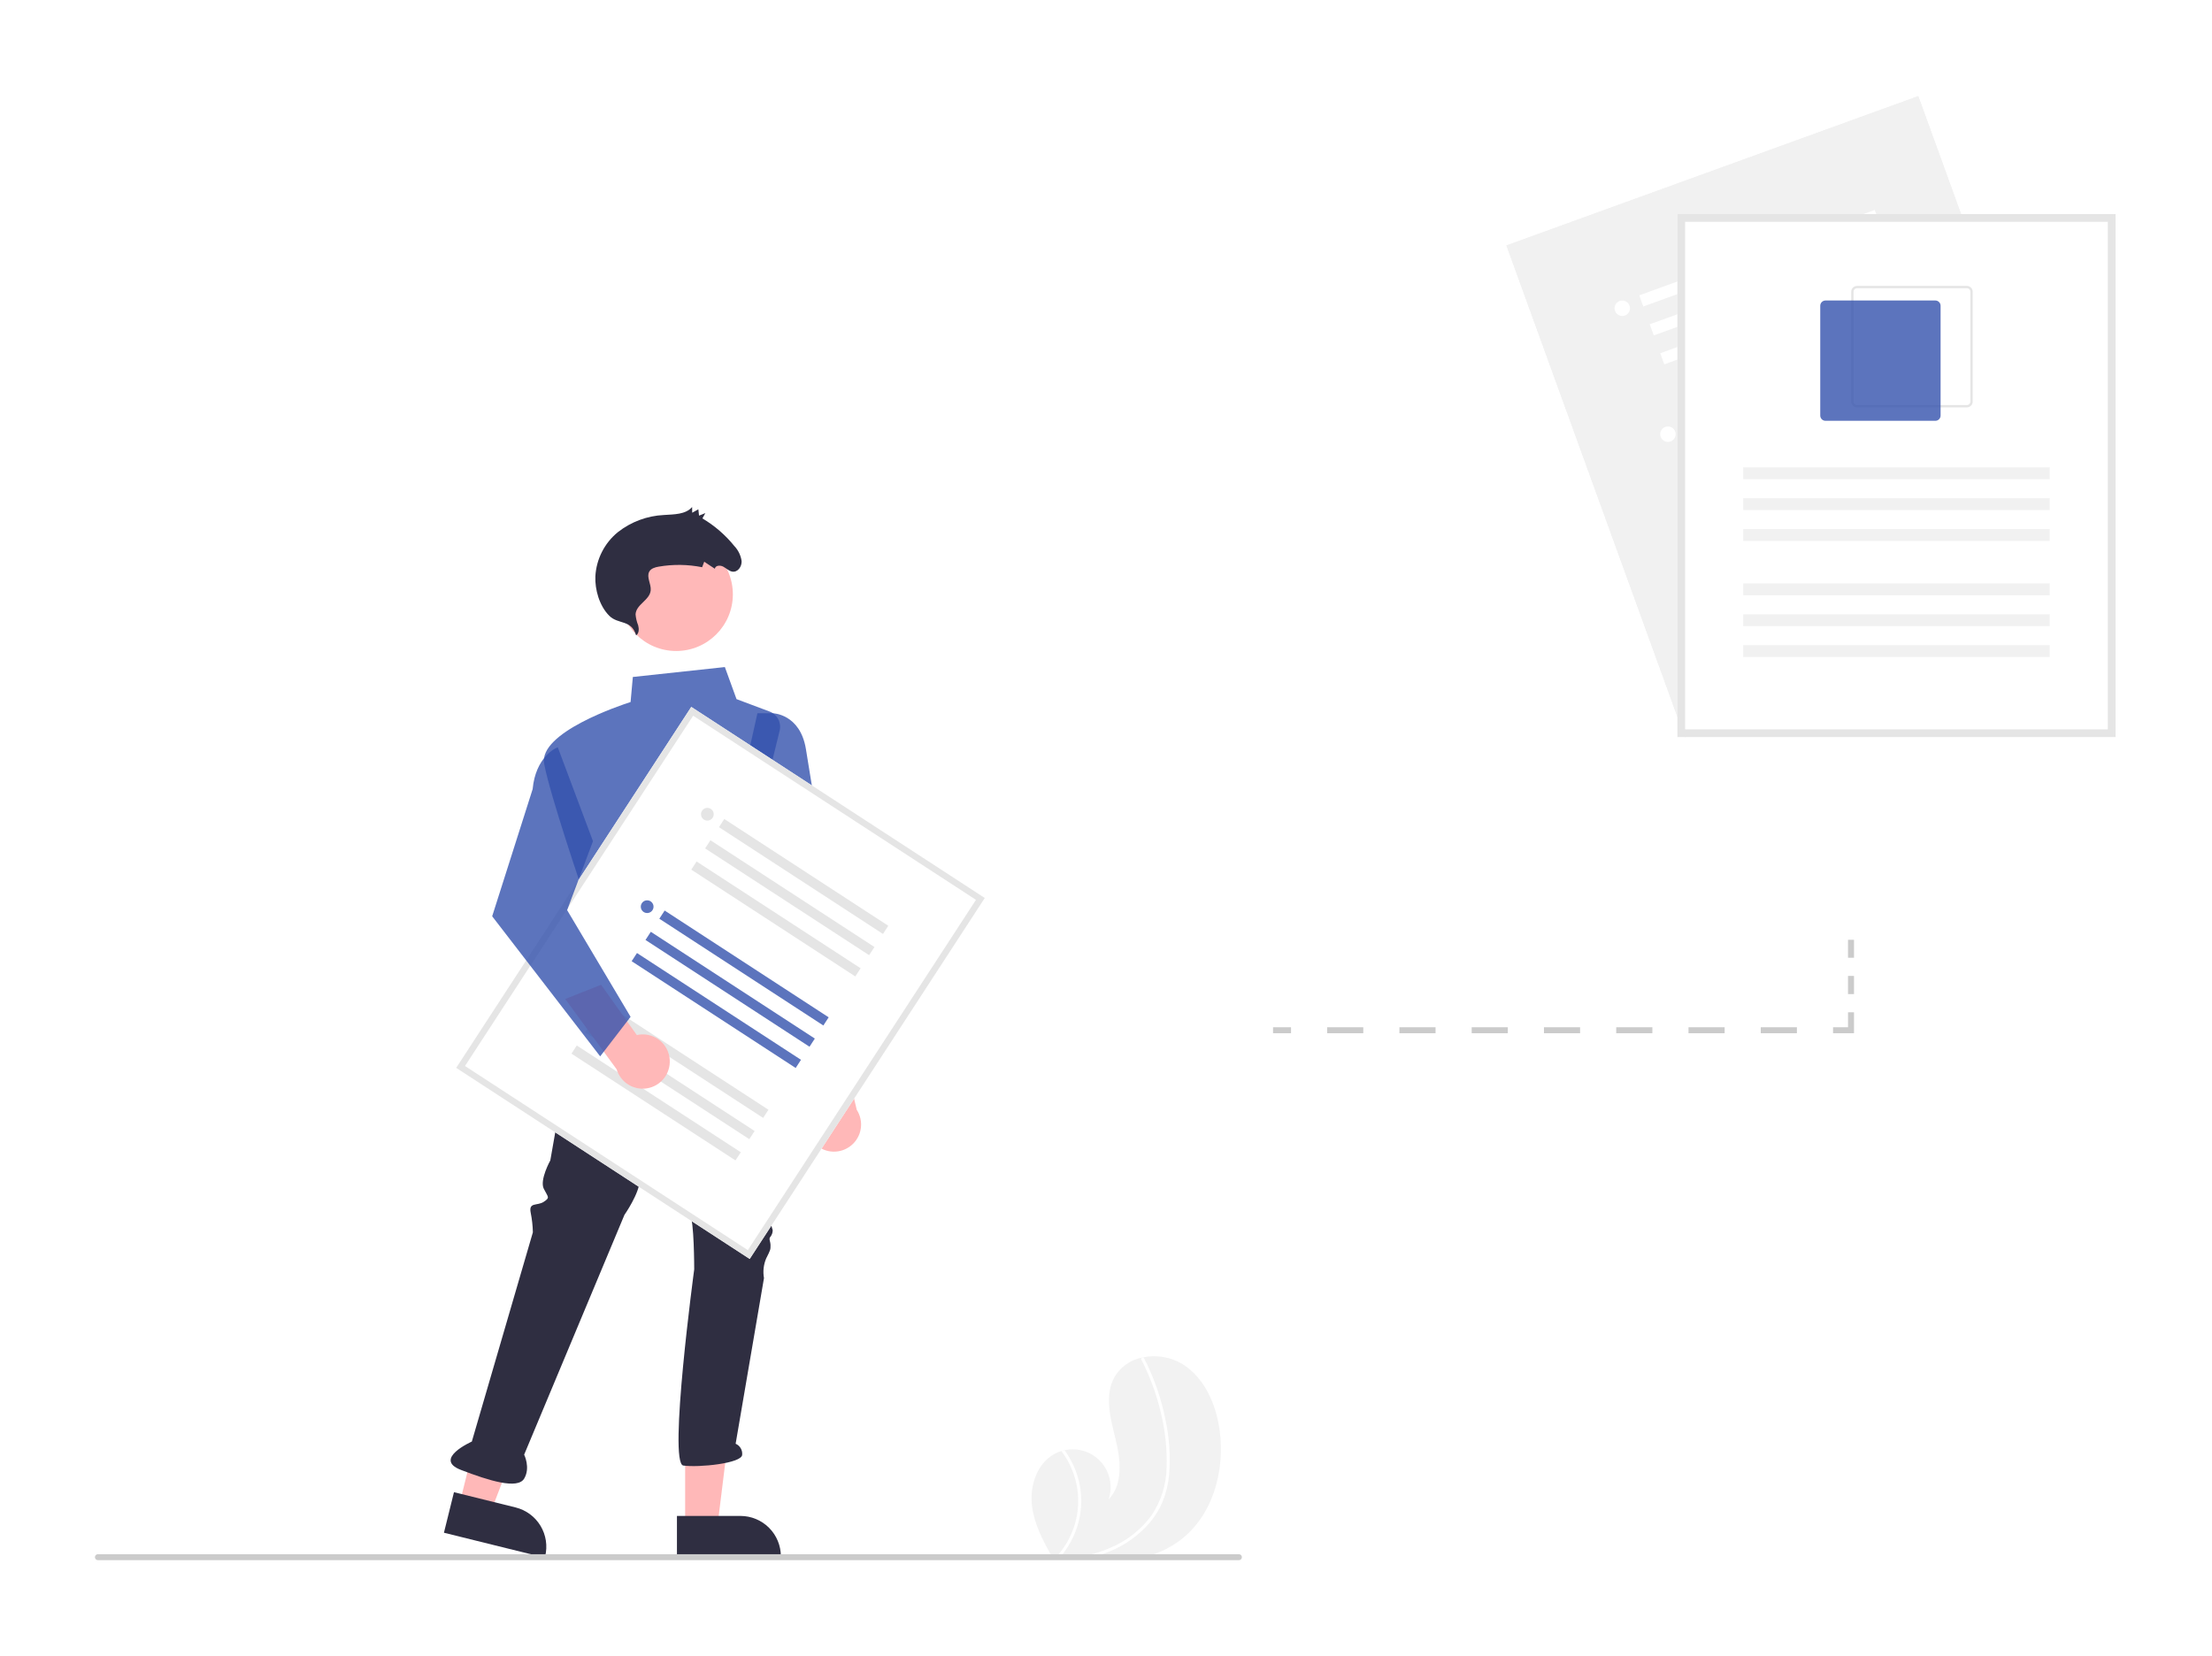 <svg width="466" height="349" viewBox="0 0 466 349" fill="none" xmlns="http://www.w3.org/2000/svg">
<g clip-path="url(#clip0_2249_12874)" filter="url(#filter0_d_2249_12874)">
<path d="M217.419 313.39C217.894 317.108 219.639 320.509 221.5 323.786C221.562 323.898 221.625 324.008 221.69 324.119H241.037C241.429 324.018 241.815 323.906 242.2 323.786C244.385 323.121 246.448 322.106 248.308 320.781C255.426 315.653 258.165 305.962 256.928 297.279C256.159 291.885 253.791 286.377 249.181 283.471C246.677 281.947 243.69 281.423 240.818 282.006C240.744 282.019 240.671 282.036 240.596 282.051C239.4 282.282 238.267 282.764 237.271 283.464C236.274 284.165 235.438 285.068 234.815 286.115C232.618 290.02 233.926 294.857 235.007 299.202C236.084 303.548 236.668 308.749 233.542 311.955C234 310.614 234.093 309.176 233.811 307.788C233.529 306.399 232.883 305.111 231.939 304.055C230.994 303 229.785 302.215 228.437 301.781C227.088 301.347 225.649 301.28 224.266 301.587C224.039 301.635 223.816 301.69 223.596 301.756C223.065 301.912 222.553 302.126 222.07 302.396C218.382 304.455 216.888 309.199 217.419 313.39Z" fill="#F2F2F2"/>
<path d="M228.891 323.786C228.355 323.911 227.817 324.021 227.276 324.119H230.201C230.585 324.016 230.966 323.906 231.344 323.786C232.175 323.526 232.993 323.228 233.798 322.892C237.064 321.566 239.964 319.475 242.254 316.795C243.355 315.483 244.254 314.015 244.922 312.437C245.645 310.655 246.105 308.777 246.287 306.861C246.619 302.902 246.354 298.915 245.501 295.035C244.699 291.035 243.404 287.149 241.645 283.468C241.434 283.027 241.215 282.588 240.989 282.153C240.974 282.117 240.95 282.085 240.92 282.06C240.891 282.034 240.855 282.016 240.818 282.006C240.741 281.991 240.661 282.007 240.596 282.051C240.518 282.096 240.46 282.169 240.435 282.255C240.409 282.341 240.417 282.434 240.458 282.514C242.271 286.05 243.645 289.794 244.551 293.663C245.483 297.458 245.892 301.362 245.768 305.268C245.701 308.901 244.567 312.433 242.508 315.426C240.505 318.122 237.87 320.283 234.835 321.722C232.937 322.63 230.943 323.322 228.891 323.786Z" fill="white"/>
<path d="M222.471 324.119H223.333C223.43 324.009 223.523 323.898 223.615 323.786C225.579 321.399 226.91 318.555 227.484 315.518C228.181 311.727 227.639 307.812 225.937 304.354C225.463 303.384 224.903 302.458 224.266 301.587C224.039 301.635 223.816 301.69 223.596 301.756C226.032 304.956 227.282 308.901 227.131 312.92C226.98 316.938 225.438 320.779 222.769 323.786C222.672 323.898 222.572 324.009 222.471 324.119Z" fill="white"/>
<path d="M441.697 119.854L354.929 151.322L317.355 47.718L404.123 16.25L441.697 119.854Z" fill="#F1F1F1"/>
<path d="M441.697 119.854L354.929 151.322L317.355 47.718L404.123 16.25L441.697 119.854Z" fill="#F1F1F1"/>
<path d="M404.478 66.517L354.869 84.509L355.72 86.854L405.329 68.863L404.478 66.517Z" fill="white"/>
<path d="M406.69 72.615L357.081 90.607L357.931 92.953L407.54 74.961L406.69 72.615Z" fill="white"/>
<path d="M408.901 78.714L359.292 96.706L360.143 99.051L409.752 81.059L408.901 78.714Z" fill="white"/>
<path d="M351.386 89.116C352.285 89.116 353.014 88.387 353.014 87.488C353.014 86.589 352.285 85.86 351.386 85.86C350.487 85.86 349.758 86.589 349.758 87.488C349.758 88.387 350.487 89.116 351.386 89.116Z" fill="white"/>
<path d="M394.948 40.24L345.339 58.231L346.19 60.577L395.799 42.585L394.948 40.24Z" fill="white"/>
<path d="M397.16 46.338L347.551 64.33L348.401 66.675L398.01 48.683L397.16 46.338Z" fill="white"/>
<path d="M399.371 52.436L349.762 70.428L350.613 72.774L400.222 54.782L399.371 52.436Z" fill="white"/>
<path d="M341.763 62.584C342.662 62.584 343.392 61.855 343.392 60.955C343.392 60.056 342.662 59.327 341.763 59.327C340.864 59.327 340.135 60.056 340.135 60.955C340.135 61.855 340.864 62.584 341.763 62.584Z" fill="white"/>
<path d="M414.101 93.05L364.492 111.042L365.342 113.387L414.951 95.395L414.101 93.05Z" fill="white"/>
<path d="M416.312 99.148L366.703 117.14L367.554 119.485L417.163 101.494L416.312 99.148Z" fill="white"/>
<path d="M418.524 105.247L368.915 123.238L369.766 125.584L419.375 107.592L418.524 105.247Z" fill="white"/>
<path d="M360.916 115.394C361.815 115.394 362.544 114.665 362.544 113.766C362.544 112.866 361.815 112.137 360.916 112.137C360.017 112.137 359.288 112.866 359.288 113.766C359.288 114.665 360.017 115.394 360.916 115.394Z" fill="white"/>
<path d="M445.68 151.313H353.381V41.106H445.68V151.313Z" fill="white"/>
<path d="M445.68 151.313H353.381V41.106H445.68V151.313ZM355.009 149.684H444.051V42.734H355.009V149.684Z" fill="#E5E5E5"/>
<path d="M414.36 81.839H391.223C390.897 81.839 390.584 81.709 390.354 81.478C390.123 81.248 389.993 80.935 389.993 80.609V57.472C389.993 57.146 390.123 56.833 390.354 56.602C390.584 56.372 390.897 56.242 391.223 56.242H414.36C414.686 56.242 414.999 56.372 415.23 56.602C415.46 56.833 415.59 57.146 415.59 57.472V80.609C415.59 80.935 415.46 81.248 415.23 81.478C414.999 81.709 414.686 81.839 414.36 81.839ZM391.223 56.734C391.028 56.734 390.84 56.812 390.702 56.95C390.563 57.089 390.485 57.276 390.485 57.472V80.609C390.485 80.804 390.563 80.992 390.702 81.13C390.84 81.269 391.028 81.347 391.223 81.347H414.36C414.556 81.347 414.743 81.269 414.882 81.13C415.02 80.992 415.098 80.804 415.098 80.609V57.472C415.098 57.276 415.02 57.089 414.882 56.95C414.743 56.812 414.556 56.734 414.36 56.734H391.223Z" fill="#E5E5E5"/>
<path d="M407.714 84.67H384.578C384.284 84.669 384.003 84.553 383.795 84.345C383.587 84.137 383.471 83.856 383.47 83.562V60.426C383.471 60.132 383.587 59.851 383.795 59.643C384.003 59.435 384.284 59.319 384.578 59.318H407.714C408.008 59.319 408.289 59.435 408.497 59.643C408.705 59.851 408.822 60.132 408.822 60.426V83.562C408.822 83.856 408.705 84.137 408.497 84.345C408.289 84.553 408.008 84.669 407.714 84.67Z" fill="#3452AD" fill-opacity="0.8"/>
<path d="M431.813 94.474H367.248V96.969H431.813V94.474Z" fill="#F1F1F1"/>
<path d="M431.813 100.979H367.248V103.474H431.813V100.979Z" fill="#F1F1F1"/>
<path d="M431.813 107.485H367.248V109.98H431.813V107.485Z" fill="#F1F1F1"/>
<path d="M431.813 118.934H367.248V121.429H431.813V118.934Z" fill="#F1F1F1"/>
<path d="M431.813 125.439H367.248V127.934H431.813V125.439Z" fill="#F1F1F1"/>
<path d="M431.813 131.944H367.248V134.439H431.813V131.944Z" fill="#F1F1F1"/>
<path d="M144.343 317.644H151.133L154.364 291.452L144.342 291.453L144.343 317.644Z" fill="#FFB8B8"/>
<path d="M142.611 315.427L155.984 315.427C158.244 315.427 160.412 316.325 162.01 317.923C163.608 319.521 164.506 321.688 164.506 323.949V324.226L142.611 324.226L142.611 315.427Z" fill="#2F2E41"/>
<path d="M96.786 312.993L103.378 314.624L112.806 289.976L103.078 287.568L96.786 312.993Z" fill="#FFB8B8"/>
<path d="M95.638 310.425L108.619 313.637C110.813 314.18 112.702 315.573 113.869 317.508C115.036 319.444 115.387 321.763 114.844 323.957L114.778 324.226L93.524 318.966L95.638 310.425Z" fill="#2F2E41"/>
<path d="M121.906 206.519L115.935 240.508C115.935 240.508 113.639 244.641 114.557 246.479C115.476 248.316 115.935 248.316 114.557 249.234C113.179 250.153 111.342 249.234 111.801 251.531C112.077 252.893 112.23 254.276 112.261 255.665L99.4 299.758C99.4 299.758 91.133 303.432 97.104 305.729C103.075 308.025 109.045 309.862 110.423 307.566C111.801 305.269 110.423 302.514 110.423 302.514L131.551 251.99C131.551 251.99 134.766 247.397 134.766 244.641C134.766 241.886 145.33 222.136 145.33 222.136C145.33 222.136 145.79 241.886 146.249 243.264C146.708 244.641 145.33 247.397 145.33 249.234C145.33 251.072 144.412 251.072 145.33 251.99C146.249 252.909 146.249 263.473 146.249 263.473C146.249 263.473 140.737 304.351 143.953 304.81C147.168 305.269 156.354 304.351 156.354 302.514C156.394 302.035 156.282 301.555 156.035 301.143C155.788 300.731 155.417 300.407 154.976 300.217L160.947 265.31C160.696 263.917 160.856 262.481 161.406 261.176C162.325 259.339 162.325 259.339 162.325 258.421C162.325 257.502 161.865 257.043 162.325 256.583C162.625 256.187 162.786 255.703 162.784 255.205C162.784 255.205 161.865 252.45 162.325 251.99C162.784 251.531 172.889 217.083 169.673 212.95C166.458 208.816 121.906 206.519 121.906 206.519Z" fill="#2F2E41"/>
<path d="M142.448 133.174C149.043 133.174 154.39 127.827 154.39 121.232C154.39 114.637 149.043 109.29 142.448 109.29C135.853 109.29 130.506 114.637 130.506 121.232C130.506 127.827 135.853 133.174 142.448 133.174Z" fill="#FFB8B8"/>
<path d="M134.011 129.88C134.625 129.468 134.648 128.526 134.443 127.761C134.147 127.028 133.962 126.255 133.895 125.467C133.983 123.336 136.917 122.482 137.085 120.361C137.188 119.057 136.176 117.615 136.76 116.486C137.129 115.773 137.987 115.535 138.768 115.398C141.799 114.875 144.901 114.916 147.917 115.521L148.357 114.365L150.592 115.84C150.714 115.123 151.707 115.051 152.356 115.395C153.005 115.739 153.567 116.334 154.275 116.449C155.403 116.631 156.295 115.409 156.236 114.233C156.068 113.043 155.534 111.936 154.707 111.063C152.828 108.735 150.547 106.761 147.974 105.234L148.594 104.116L147.266 104.65L147.12 103.313L145.826 104.04L145.808 102.837C144.422 104.427 142.009 104.373 139.891 104.516C136.35 104.68 132.949 105.945 130.161 108.134C128.769 109.27 127.629 110.684 126.814 112.285C125.999 113.886 125.526 115.639 125.426 117.433C125.305 120.243 126.274 123.662 128.348 125.745C130.234 127.639 133.028 126.49 134.011 129.88Z" fill="#2F2E41"/>
<path d="M171.75 237.095C171.144 236.527 170.67 235.832 170.361 235.06C170.052 234.288 169.916 233.458 169.963 232.628C170.01 231.798 170.238 230.989 170.631 230.256C171.025 229.524 171.574 228.887 172.24 228.39L169.055 215.792L176.239 211.989L180.487 229.843C181.248 231.018 181.551 232.431 181.34 233.814C181.128 235.198 180.417 236.456 179.34 237.35C178.263 238.244 176.895 238.712 175.497 238.665C174.098 238.618 172.765 238.059 171.75 237.095Z" fill="#FFB8B8"/>
<path d="M152.551 220.792C138.035 220.793 124.673 214.223 124.493 214.133L124.343 214.058L123.125 184.824C122.772 183.791 115.816 163.406 114.638 156.927C113.444 150.362 130.743 144.601 132.844 143.927L133.32 138.647L152.706 136.558L155.163 143.315L162.118 145.923C162.906 146.218 163.558 146.793 163.951 147.538C164.344 148.283 164.45 149.146 164.25 149.964L160.384 165.683L167.987 217.688L167.792 217.776C162.983 219.852 157.788 220.88 152.551 220.792Z" fill="#3452AD" fill-opacity="0.8"/>
<path d="M169.882 224.055L163.154 196.36L155.863 162.94L159.564 146.283H162.728C162.786 146.283 168.537 146.369 169.775 153.797C170.974 160.992 174.59 183.89 174.627 184.12L180.738 223.235L169.882 224.055Z" fill="#3452AD" fill-opacity="0.8"/>
<path d="M260.996 324.75H20.631C20.464 324.75 20.303 324.684 20.185 324.565C20.067 324.447 20 324.286 20 324.119C20 323.952 20.067 323.791 20.185 323.673C20.303 323.555 20.464 323.488 20.631 323.488H260.996C261.163 323.488 261.324 323.555 261.442 323.673C261.56 323.791 261.627 323.952 261.627 324.119C261.627 324.286 261.56 324.447 261.442 324.565C261.324 324.684 261.163 324.75 260.996 324.75Z" fill="#CBCBCB"/>
<path d="M157.938 261.275L96.106 221.013L145.63 144.956L207.462 185.219L157.938 261.275Z" fill="white"/>
<path d="M157.938 261.275L96.106 221.013L145.63 144.956L207.462 185.219L157.938 261.275ZM97.962 220.621L157.546 259.419L205.607 185.611L146.023 146.812L97.962 220.621Z" fill="#E5E5E5"/>
<path d="M140.022 187.863L138.901 189.585L173.454 212.084L174.575 210.363L140.022 187.863Z" fill="#3452AD" fill-opacity="0.8"/>
<path d="M137.107 192.341L135.986 194.063L170.539 216.562L171.66 214.84L137.107 192.341Z" fill="#3452AD" fill-opacity="0.8"/>
<path d="M134.192 196.817L133.071 198.539L167.624 221.038L168.745 219.316L134.192 196.817Z" fill="#3452AD" fill-opacity="0.8"/>
<path d="M136.337 188.389C137.077 188.389 137.678 187.789 137.678 187.049C137.678 186.308 137.077 185.708 136.337 185.708C135.596 185.708 134.996 186.308 134.996 187.049C134.996 187.789 135.596 188.389 136.337 188.389Z" fill="#3452AD" fill-opacity="0.8"/>
<path d="M152.584 168.573L151.462 170.294L186.015 192.794L187.136 191.072L152.584 168.573Z" fill="#E5E5E5"/>
<path d="M149.668 173.05L148.547 174.771L183.1 197.271L184.221 195.549L149.668 173.05Z" fill="#E5E5E5"/>
<path d="M146.753 177.527L145.632 179.249L180.185 201.748L181.306 200.027L146.753 177.527Z" fill="#E5E5E5"/>
<path d="M149.02 168.912C149.76 168.912 150.361 168.311 150.361 167.571C150.361 166.83 149.76 166.23 149.02 166.23C148.279 166.23 147.679 166.83 147.679 167.571C147.679 168.311 148.279 168.912 149.02 168.912Z" fill="#E5E5E5"/>
<path d="M127.339 207.341L126.218 209.063L160.771 231.562L161.892 229.84L127.339 207.341Z" fill="#E5E5E5"/>
<path d="M124.424 211.818L123.303 213.54L157.856 236.039L158.977 234.317L124.424 211.818Z" fill="#E5E5E5"/>
<path d="M121.509 216.295L120.388 218.017L154.941 240.516L156.062 238.794L121.509 216.295Z" fill="#E5E5E5"/>
<path d="M123.776 207.68C124.516 207.68 125.117 207.08 125.117 206.339C125.117 205.599 124.516 204.998 123.776 204.998C123.035 204.998 122.435 205.599 122.435 206.339C122.435 207.08 123.035 207.68 123.776 207.68Z" fill="#E5E5E5"/>
<path d="M141.095 219.375C141.056 218.544 140.835 217.733 140.448 216.997C140.061 216.261 139.517 215.619 138.855 215.116C138.193 214.613 137.429 214.262 136.617 214.086C135.804 213.91 134.963 213.915 134.153 214.099L126.633 203.502L119.078 206.501L129.908 221.317C130.308 222.659 131.186 223.806 132.376 224.543C133.566 225.28 134.985 225.554 136.364 225.315C137.743 225.076 138.986 224.339 139.858 223.244C140.73 222.149 141.17 220.772 141.095 219.375Z" fill="#FFB8B8"/>
<path d="M126.439 218.589L103.686 189.071L112.211 162.277C112.836 155.54 117.052 153.659 117.231 153.583L117.505 153.465L124.923 173.249L119.476 187.775L132.846 210.261L126.439 218.589Z" fill="#3452AD" fill-opacity="0.8"/>
<path d="M271.977 212.453H268.191V213.715H271.977V212.453Z" fill="#CBCBCB"/>
<path d="M378.553 213.715H370.941V212.453H378.553V213.715ZM363.328 213.715H355.716V212.453H363.328L363.328 213.715ZM348.103 213.715H340.49V212.453H348.103V213.715ZM332.878 213.715H325.265V212.453H332.878V213.715ZM317.652 213.715H310.04V212.453H317.652V213.715ZM302.427 213.715H294.815V212.453H302.427V213.715ZM287.202 213.715H279.589V212.453H287.202V213.715Z" fill="#CBCBCB"/>
<path d="M390.582 213.715H386.166V212.453H389.321V209.299H390.582V213.715Z" fill="#CBCBCB"/>
<path d="M390.582 201.64H389.32V205.47H390.582V201.64Z" fill="#CBCBCB"/>
<path d="M390.582 194.026H389.32V197.811H390.582V194.026Z" fill="#CBCBCB"/>
</g>
<defs>
<filter id="filter0_d_2249_12874" x="0" y="0.25" width="465.68" height="348.5" filterUnits="userSpaceOnUse" color-interpolation-filters="sRGB">
<feFlood flood-opacity="0" result="BackgroundImageFix"/>
<feColorMatrix in="SourceAlpha" type="matrix" values="0 0 0 0 0 0 0 0 0 0 0 0 0 0 0 0 0 0 127 0" result="hardAlpha"/>
<feOffset dy="4"/>
<feGaussianBlur stdDeviation="10"/>
<feColorMatrix type="matrix" values="0 0 0 0 0 0 0 0 0 0 0 0 0 0 0 0 0 0 0.25 0"/>
<feBlend mode="normal" in2="BackgroundImageFix" result="effect1_dropShadow_2249_12874"/>
<feBlend mode="normal" in="SourceGraphic" in2="effect1_dropShadow_2249_12874" result="shape"/>
</filter>
<clipPath id="clip0_2249_12874">
<rect width="425.68" height="308.5" fill="white" transform="translate(20 16.25)"/>
</clipPath>
</defs>
</svg>
